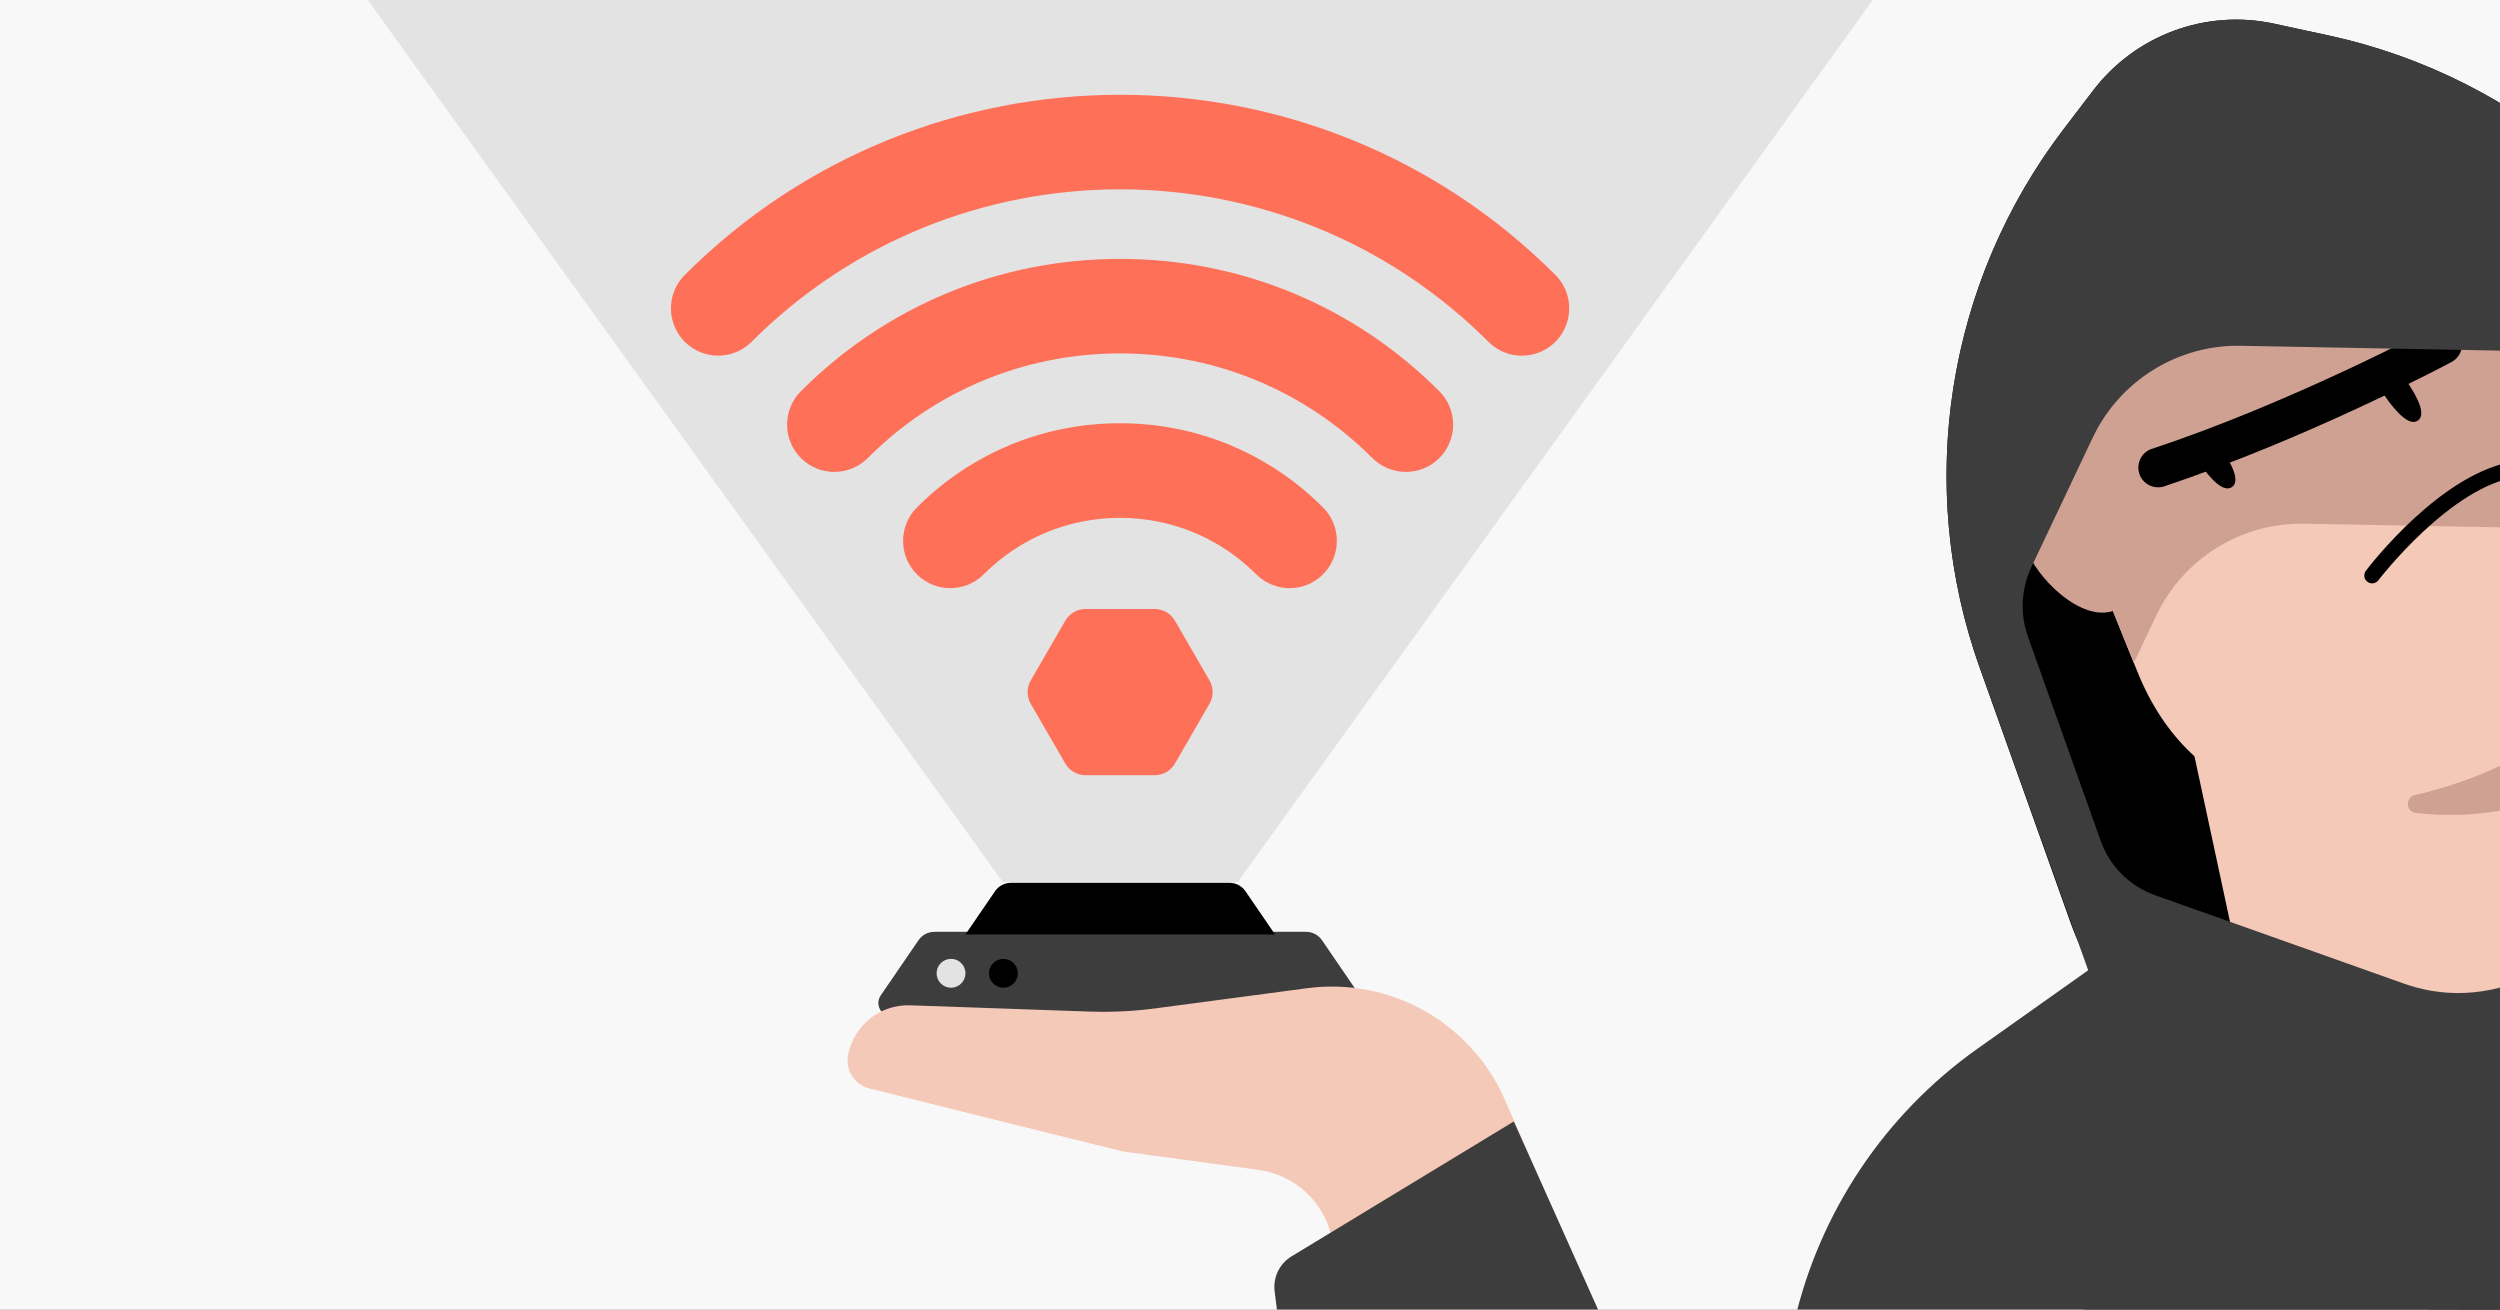 <svg fill="none" height="495" viewBox="0 0 945 495" width="945" xmlns="http://www.w3.org/2000/svg" xmlns:xlink="http://www.w3.org/1999/xlink"><rect x="0" y="0" width="945" height="495" fill="#808080" stroke="none"/><clipPath id="clip0_3727_274"><path d="M0 0H945V495H0Z"/></clipPath><g clip-path="url(#clip0_3727_274)"><path d="M0 0H945V495H0Z" fill="#f8f8f8"/><path d="M137.91-1.548 378.853 333.115V333.398H468.053V333.115L708.995-1.548H137.91Z" fill="#e3e3e3"/><g fill="#3d3d3d"><path d="M1106.12 866.767 853.804 915.745C825.381 921.263 798.332 901.303 795.21 872.509L756.972 518.413 972.895 352.429 1094.58 598.908 1106.12 866.767Z"/><path d="M1248.77 839.109 996.446 888.088 907.319 635.289 928.364 361.104 1190.5 434.291 1277.38 742.907 1287 777.077C1294.84 804.956 1277.19 833.592 1248.77 839.109Z"/><path d="M601.289 837.466 1068.61 783.779 982.828 340.121 807.425 353.937 747.546 396.363C712.402 421.263 687.675 458.258 678.108 500.254L601.289 837.466Z"/><path d="M1266.94 745.326 988.443 799.386 902.665 355.746 1029.56 298.027C1036.52 294.833 1043.55 292.195 1050.71 290.1 1052.07 289.669 1053.44 289.27 1054.74 288.916 1064.1 286.362 1073.55 284.628 1082.99 283.733 1112.7 280.883 1142.49 286.063 1169.13 298.389 1169.24 298.435 1169.32 298.487 1169.46 298.527 1171.37 299.429 1173.26 300.337 1175.12 301.283 1200.49 314.293 1222.74 333.908 1238.97 359.419 1239.25 359.866 1239.54 360.313 1239.84 360.793L1354.45 543.331C1354.79 543.901 1355.13 544.471 1355.5 544.97 1404.33 624.024 1358.04 727.608 1266.87 745.306L1266.94 745.326Z"/></g><path d="M1037.79 151.885 1071.14 245.542C1090.49 299.847 1062.18 359.65 1007.89 379.039L916.048 411.851C861.758 431.239 802.002 402.947 782.623 348.647L748.342 252.455C723.758 183.544 735.76 106.794 780.205 48.62L791.278 34.135C807.3 13.19 833.891 3.402 859.63 8.966L880.124 13.402C953.114 29.203 1012.69 81.531 1037.76 151.891L1037.79 151.885Z" fill="#000000"/><path d="M1056.33 333.721 966.532 398.552 853.818 399.112 813.661 212.046 966.865 157.3 1056.36 333.715 1056.33 333.721Z" fill="#f4c9b8"/><path d="M930.449 297.445C877.478 316.376 828.187 304.255 807.983 254.005L775.938 174.408C753.815 119.434 781.868 57.068 837.632 37.158 893.39 17.217 954.545 47.718 972.212 104.26L997.739 186.195C1013.86 237.875 983.393 278.552 930.449 297.445Z" fill="#f4c9b8"/><path d="M970.803 100.168C971.298 101.513 971.728 102.871 972.197 104.255L973.702 109.091 997.715 186.153C999.259 191.015 1000.34 195.733 1001.07 200.385L871.128 197.954C847.217 197.501 825.313 211.071 815.055 232.706L806.555 250.613 775.91 174.437C775.269 172.852 774.653 171.228 774.082 169.663 755.411 115.9 783.475 56.552 837.599 37.196 891.756 17.834 951.54 46.285 970.778 100.206L970.81 100.2 970.803 100.168Z" fill="#cea193"/><path d="M809.558 191.064C805.235 178.93 791.882 172.605 779.719 176.944 767.589 181.276 761.253 194.608 765.582 206.774 769.905 218.908 786.828 235.2 798.958 230.867 811.121 226.529 813.875 203.165 809.552 191.031L809.558 191.064Z" fill="#cea193"/><path d="M897.682 220.347C896.744 220.696 895.713 220.561 894.885 219.918 893.562 218.968 893.329 217.069 894.311 215.739 895.456 214.21 923.301 177.837 951.357 174.268 952.991 174.052 954.486 175.202 954.669 176.843 954.853 178.483 953.734 179.974 952.094 180.158 926.53 183.444 899.297 218.995 899.03 219.348 898.653 219.823 898.18 220.15 897.65 220.353L897.682 220.347Z" fill="#000000"/><path d="M909.501 143.758C914.245 150.615 917.064 156.873 913.921 158.992 910.882 161.124 905.99 156.274 901.278 149.411 896.534 142.554 904.79 136.895 909.469 143.765L909.501 143.758V143.758Z" fill="#000000"/><path d="M839.226 168.885C843.97 175.741 846.788 182 843.678 184.112 840.574 186.256 835.714 181.4 831.003 174.537 826.259 167.681 834.514 162.022 839.193 168.891L839.226 168.885Z" fill="#000000"/><path d="M829.266 179.965C825.536 181.292 821.832 182.58 818.09 183.843 814.18 185.105 809.949 182.977 808.664 179.105 807.405 175.194 809.464 170.941 813.406 169.673 866.208 152.187 919.116 123.991 919.634 123.723 923.284 121.808 927.765 123.15 929.741 126.788 931.679 130.399 930.309 134.921 926.691 136.829 926.18 137.13 879.342 162.07 829.26 179.933L829.266 179.965Z" fill="#000000"/><path d="M930.838 295.262C924.793 297.441 918.764 299.181 912.891 300.522 909.1 301.359 909.356 306.839 913.197 307.3 936.724 310.107 980.163 306.904 1020.47 263.05L1001.18 224.998C995.206 256.994 968.801 281.76 930.818 295.333L930.838 295.262Z" fill="#cea193"/><path d="M1081.99 278.74C1081.25 274.727 1080.22 270.771 1078.79 266.89L1037.79 151.887C1012.73 81.527 953.111 29.172 880.153 13.364L880.12 13.371 859.626 8.935C833.951 3.359 807.296 13.159 791.273 34.104L780.207 48.622C778.125 51.373 776.081 54.149 774.115 56.978 772.149 59.807 770.286 62.649 768.474 65.582 766.655 68.483 764.914 71.436 763.269 74.37 761.599 77.342 760.006 80.367 758.509 83.373 756.987 86.417 755.567 89.475 754.186 92.559 751.431 98.759 749.024 105.026 746.912 111.437 745.821 114.632 744.833 117.841 743.948 121.063 743.031 124.292 742.184 127.54 741.435 130.77 734.558 160.197 733.906 190.963 739.748 221.006 740.485 224.818 741.313 228.58 742.27 232.316 742.389 232.93 742.572 233.531 742.729 234.171 743.762 238.128 744.937 242.123 746.196 246.036 746.873 248.151 747.582 250.259 748.356 252.355L772.022 318.427 784.74 353.873 790.451 369.894C800.474 397.985 825.787 417.811 855.466 420.699L856.046 420.754 932.296 428.279 932.534 428.3 938.994 428.957C961.916 431.212 984.671 423.074 1000.99 406.798L1011.19 396.638 1015.21 392.64 1035.38 372.533 1060.61 347.387C1065.61 342.394 1069.8 336.822 1073.2 330.864 1082.16 315.146 1085.32 296.633 1082 278.637L1081.99 278.74ZM766.528 240.446C763.485 231.986 764.022 222.63 767.802 214.454L768.541 212.902 780.9 186.87 786.177 175.688 791.035 165.459C801.269 143.862 823.226 130.213 847.113 130.705L903.784 131.773 930.317 132.254 953.83 132.718C954.372 132.747 954.875 132.75 955.417 132.779 965.73 133.258 975.497 136.457 983.831 141.779 989.332 145.27 994.2 149.655 998.252 154.836 1002.07 159.66 1005.14 165.164 1007.31 171.18L1031.11 237.963C1034.53 247.491 1033.5 258.084 1028.3 266.768L1025.06 272.191 1007.35 302.046 995.386 322.168 985.05 339.595 981.483 345.584C980.42 347.366 979.281 349.096 978.09 350.735 969.057 362.947 956.051 371.07 941.787 374.074 937.368 374.965 932.804 375.449 928.23 375.365 927.83 375.375 927.424 375.354 927.05 375.326 921.012 375.123 914.897 373.997 908.962 371.898L842.865 348.423 814.657 338.411C805.047 334.98 797.494 327.461 794.058 317.837L791.567 310.845 766.502 240.485 766.528 240.446Z" fill="#3d3d3d"/><path d="M347.195 355.402C348.557 353.412 350.813 352.223 353.224 352.223H493.681C496.092 352.223 498.348 353.412 499.71 355.402L513.975 376.249C516.297 379.643 513.867 384.251 509.755 384.251H337.15C333.038 384.251 330.608 379.643 332.93 376.249L347.195 355.402Z" fill="#3d3d3d"/><path d="M376.123 336.881C377.485 334.891 379.741 333.701 382.152 333.701H464.753C467.164 333.701 469.42 334.891 470.782 336.881L481.964 353.222H364.941L376.123 336.881Z" fill="#000000"/><circle cx="359.486" cy="367.902" fill="#e3e3e3" r="5.455"/><circle cx="379.281" cy="367.902" fill="#000000" r="5.455"/><path d="M475.788 442.23C490.568 444.239 502.128 455.971 503.921 470.778L508.787 510.961 596.574 478.721 568.765 415.541C555.974 386.481 525.522 369.367 494.048 373.548L436.732 381.164C428.499 382.258 420.188 382.662 411.887 382.373L344.06 380.008C332.63 379.609 322.633 387.648 320.559 398.905 319.472 404.804 323.348 410.475 329.236 411.599L424.36 435.237 475.788 442.23Z" fill="#f4c9b8"/><path d="M481.809 488.142C481.143 482.855 483.647 477.67 488.201 474.906L572.21 423.923 706.743 724.173 520.588 795.934 481.809 488.142Z" fill="#3d3d3d"/><path d="M575.299 134.466C570.735 134.466 566.17 132.723 562.657 129.236 485.84 52.35 360.886 52.35 284.1 129.206 277.133 136.179 265.811 136.179 258.844 129.206 251.878 122.233 251.878 110.901 258.844 103.928 349.595 13.125 497.222 13.125 587.942 103.928 594.909 110.901 594.909 122.233 587.942 129.206 584.458 132.693 579.894 134.436 575.299 134.436V134.466Z" fill="#ff7059"/><path d="M531.395 178.38C526.83 178.38 522.266 176.637 518.752 173.15 493.287 147.661 459.383 133.595 423.377 133.595 387.371 133.595 353.468 147.631 328.002 173.15 321.035 180.123 309.714 180.123 302.747 173.15 295.78 166.177 295.78 154.845 302.747 147.872 334.969 115.62 377.822 97.857 423.407 97.857 468.993 97.857 511.845 115.62 544.067 147.872 551.034 154.845 551.034 166.177 544.067 173.15 540.584 176.637 536.019 178.38 531.425 178.38H531.395Z" fill="#ff7059"/><path d="M487.492 222.324C482.927 222.324 478.363 220.581 474.849 217.094 461.096 203.328 442.807 195.754 423.348 195.754 403.889 195.754 385.6 203.328 371.847 217.094 364.88 224.067 353.559 224.067 346.592 217.094 339.625 210.121 339.625 198.789 346.592 191.816 367.102 171.287 394.369 159.985 423.348 159.985 452.327 159.985 479.594 171.287 500.104 191.816 507.071 198.789 507.071 210.121 500.104 217.094 496.621 220.581 492.056 222.324 487.462 222.324H487.492Z" fill="#ff7059"/><path d="M436.454 230.2H410.361C407.184 230.2 404.26 231.886 402.671 234.633L389.63 257.181C388.041 259.928 388.041 263.301 389.63 266.047L402.671 288.596C404.26 291.343 407.184 293.029 410.361 293.029H436.454C439.631 293.029 442.555 291.343 444.143 288.596L457.185 266.047C458.773 263.301 458.773 259.928 457.185 257.181L444.143 234.633C442.555 231.886 439.631 230.2 436.454 230.2Z" fill="#ff7059"/></g></svg>